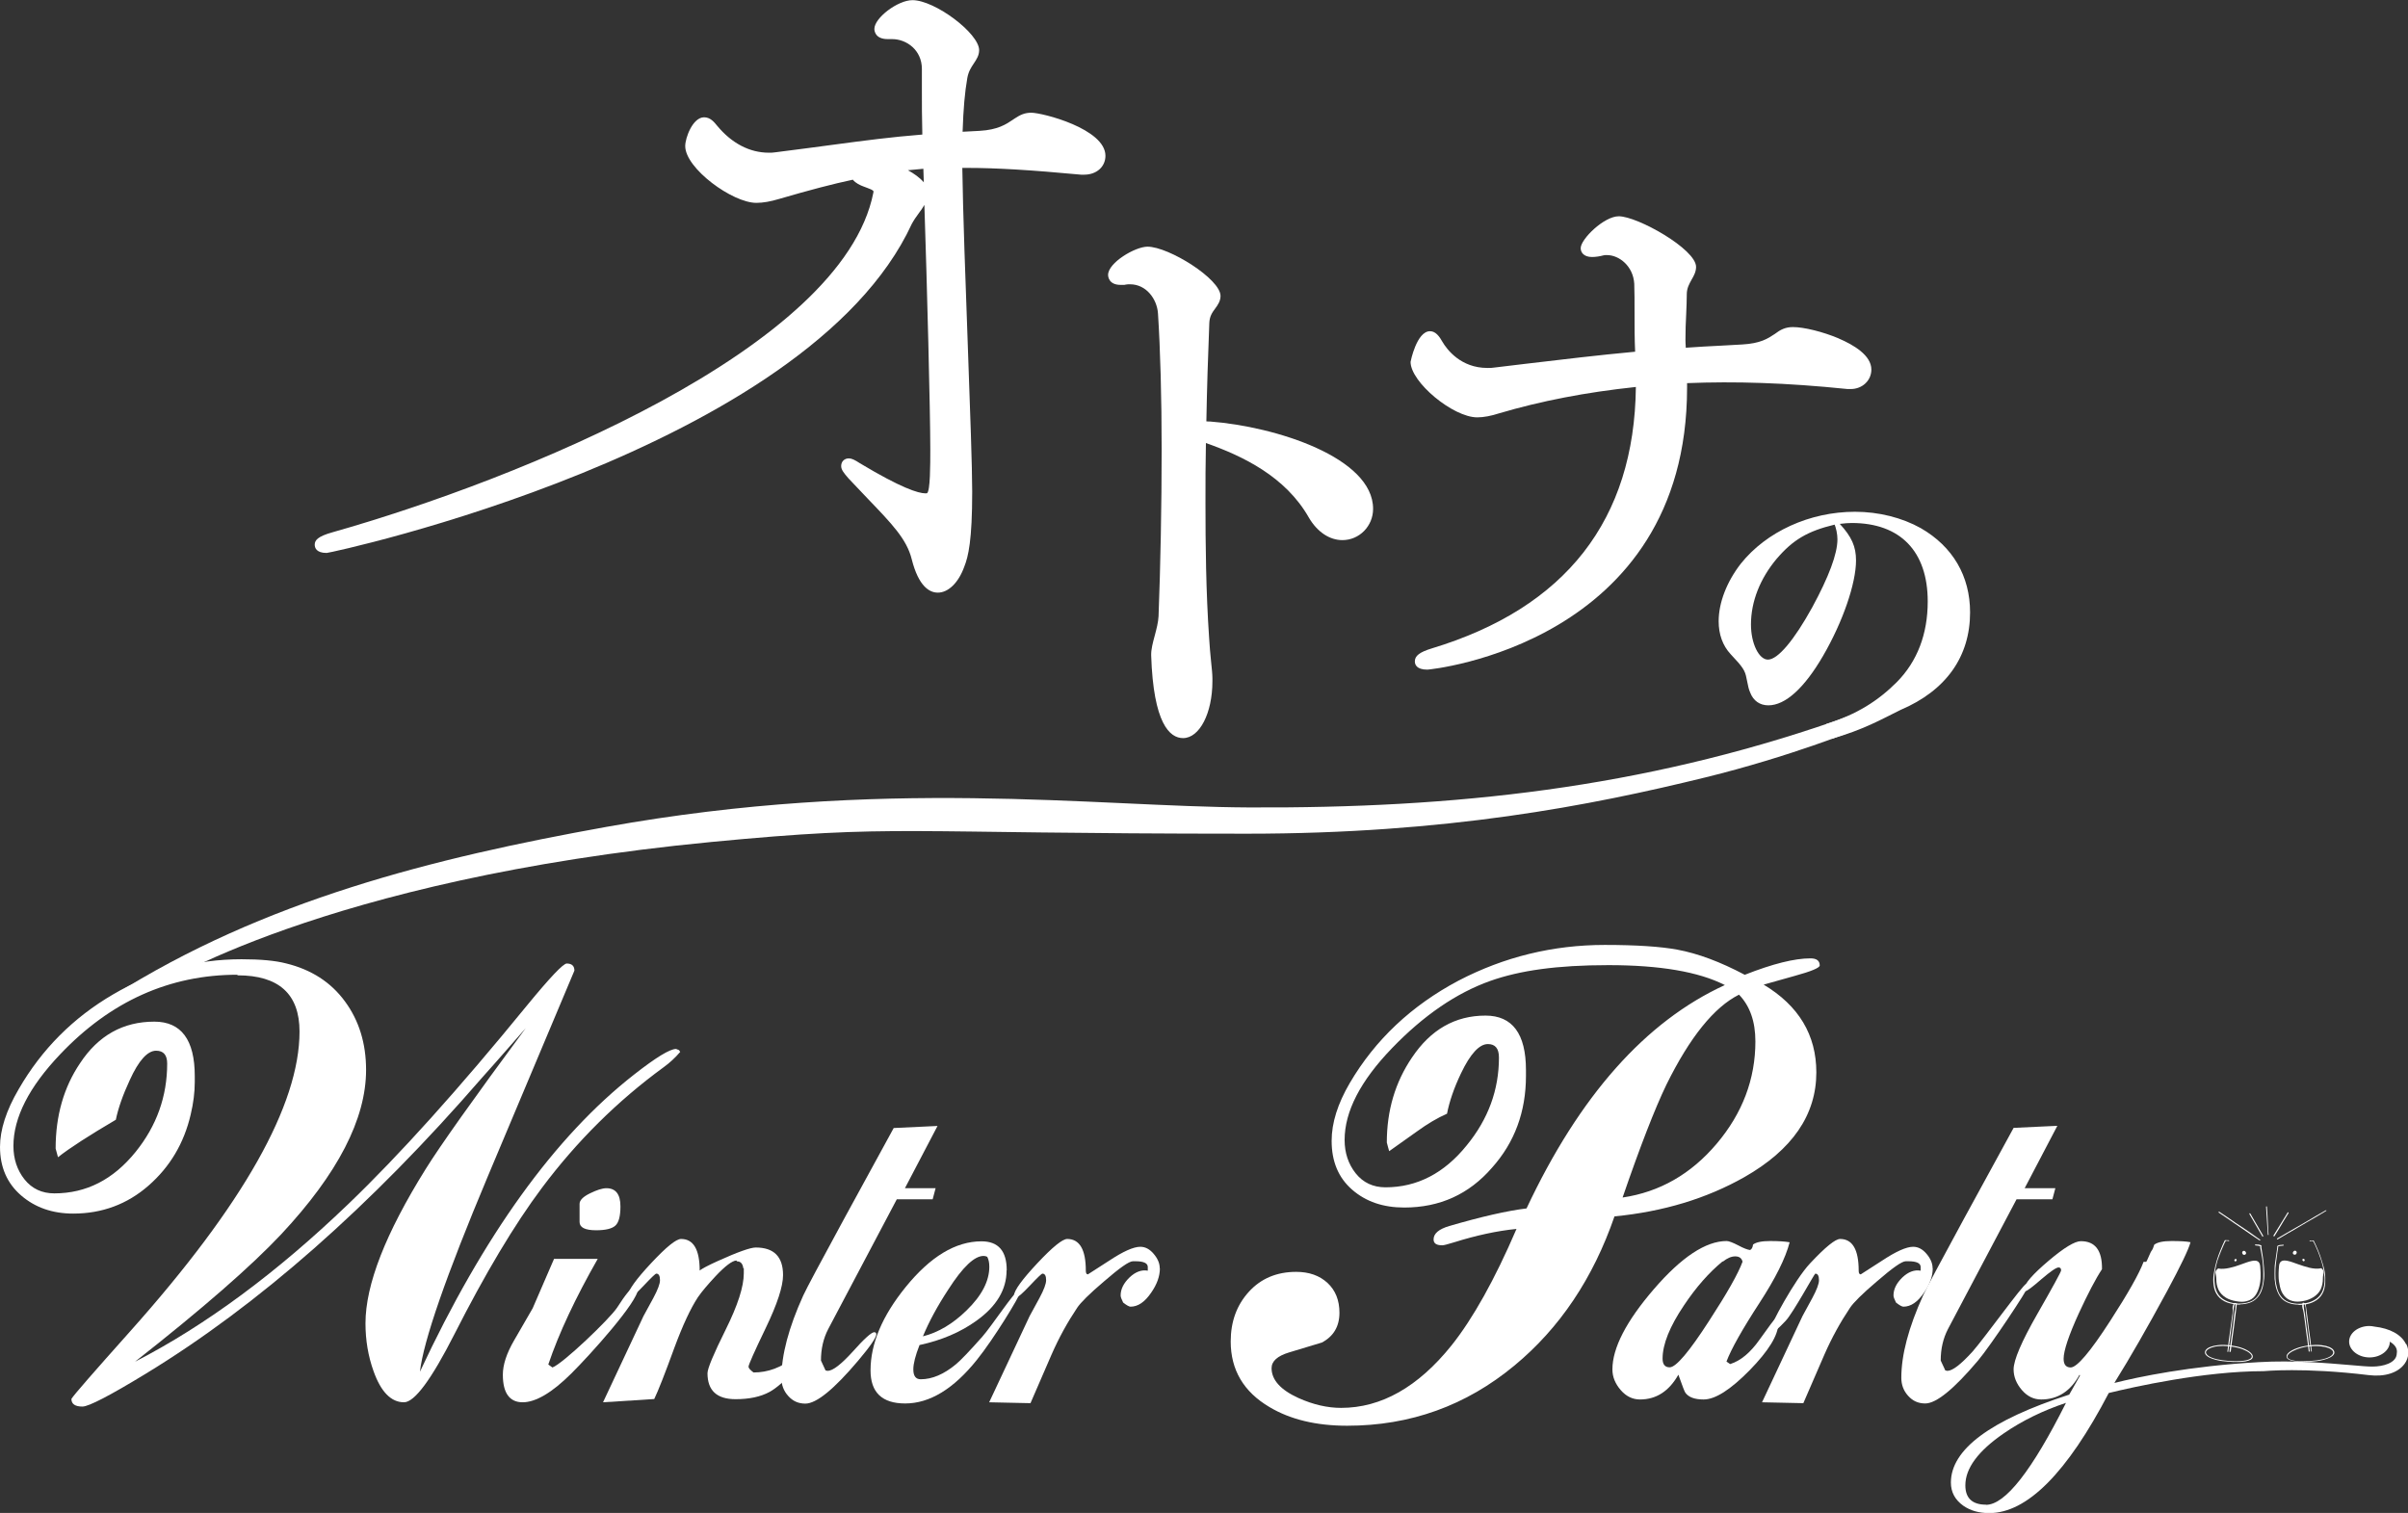 <svg xmlns="http://www.w3.org/2000/svg" id="_&#x30EC;&#x30A4;&#x30E4;&#x30FC;_2" data-name="&#x30EC;&#x30A4;&#x30E4;&#x30FC; 2" viewBox="0 0 163.2 102.55"><rect x="0" y="0" width="163.2" height="102.55" fill="#333333" stroke="none"/><defs><style>      .cls-1 {        fill: #fff;      }    </style></defs><g id="_&#x30EC;&#x30A4;&#x30E4;&#x30FC;_2-2" data-name="&#x30EC;&#x30A4;&#x30E4;&#x30FC; 2"><g><g><path class="cls-1" d="M69.91,7.64c-.47,0-.76.14-1.17.41l-.07.05c-.49.33-1.04.7-2.29.77l-1.14.06c.05-1.55.15-2.69.32-3.65.08-.44.26-.71.44-.98.18-.27.36-.54.36-.9,0-1.14-3-3.39-4.52-3.39-.99,0-2.58,1.2-2.58,1.95,0,.11.04.69.9.69h.3c.99,0,2.02.75,2.02,2.02v1.39c0,.96,0,1.96.03,3.06-2.13.17-3.87.4-6.04.69-1.13.15-2.38.32-3.9.51-.17.03-.31.03-.46.03-1.3,0-2.51-.63-3.5-1.82-.21-.26-.47-.58-.89-.58-.77,0-1.28,1.39-1.28,1.95,0,1.51,3.2,3.85,4.82,3.85.46,0,.96-.09,1.56-.27,2.09-.61,3.62-1.01,4.98-1.3.18.23.5.38.75.47.07.03.15.06.24.09.43.16.43.2.4.32-2.08,10.57-24.02,19.44-36.66,23.02-1,.28-1.2.54-1.2.84,0,.21.11.56.81.56.29,0,32.58-6.95,39.66-22.31.14-.26.31-.5.48-.73.14-.19.27-.37.37-.55.18,5.44.4,13.98.4,16.57,0,1.05,0,2.82-.22,2.97,0,0-.02.01-.11.01-.48,0-1.64-.36-4.44-2.04-.35-.23-.56-.33-.75-.33-.3,0-.52.21-.52.52,0,.24.16.45.5.84.47.5.9.94,1.29,1.36,1.65,1.72,2.65,2.75,2.99,4.11.47,1.87,1.22,2.27,1.77,2.27.71,0,1.4-.67,1.79-1.75.28-.7.54-1.8.54-5.1,0-1.62-.14-5.53-.29-9.68-.16-4.38-.34-9.32-.38-12.26h.28c2.02,0,4.34.14,7.77.46.01,0,.03,0,.04,0h.17c.84,0,1.44-.54,1.44-1.28,0-1.83-4.27-2.92-5.03-2.92ZM61.52,11.54c.34-.03.69-.07,1.06-.1.01.29.02.6.03.92-.27-.32-.67-.6-1.09-.83Z"></path><path class="cls-1" d="M82,28.57c-.08,0-.16,0-.24-.01.04-2.19.11-4.43.2-6.67.02-.46.2-.71.4-.98.17-.23.36-.5.36-.85,0-1.15-3.51-3.34-4.95-3.34-.84,0-2.67,1.09-2.67,1.91,0,.11.04.68.85.68h.21s.09,0,.14-.02c.06-.02.2-.02.29-.02,1.1,0,1.82,1,1.89,1.96.16,2.44.25,5.73.25,9.25,0,3.78-.08,7.9-.21,11.29-.02.41-.14.87-.26,1.32-.13.48-.25.93-.24,1.33.15,4.63,1.26,5.61,2.16,5.61,1.12,0,1.99-1.69,1.99-3.85v-.21c0-.26-.04-.66-.09-1.13-.05-.49-.1-1.04-.13-1.56-.22-3.2-.25-6.43-.25-9.17,0-1.41,0-2.76.03-4.08,2.5.88,5.4,2.27,6.98,5.06.57.97,1.4,1.52,2.27,1.52,1.15,0,2.08-.95,2.08-2.12,0-3.47-6.58-5.58-11.06-5.92Z"></path><path class="cls-1" d="M124.62,22.94c-1.07-.45-2.35-.77-3.11-.77-.51,0-.85.18-1.23.47-.47.31-.96.64-2.21.71-.48.03-.96.05-1.44.08-.78.04-1.58.08-2.38.14,0-.02,0-.04,0-.07-.01-.16-.02-.32-.02-.48,0-.58.02-1.17.05-1.73.02-.48.04-.93.04-1.3v-.04c0-.42.17-.71.33-1,.15-.26.3-.53.3-.86,0-1.2-3.97-3.43-5.24-3.43-1,0-2.58,1.55-2.58,2.16,0,.28.2.6.77.6.26,0,.55-.05.77-.11.06-.02.15-.02.24-.02.83,0,1.78.75,1.85,1.94.02.54.02,1.21.02,1.91,0,.92,0,1.86.04,2.7-2.48.23-4.99.53-7.43.82l-2.08.25c-.17.03-.3.03-.51.03-1.79,0-2.73-1.24-3.04-1.77-.2-.36-.46-.72-.84-.72-.91,0-1.32,2.06-1.32,2.08,0,1.37,2.88,3.76,4.52,3.76.43,0,.95-.1,1.47-.27,2.84-.84,5.88-1.43,9.28-1.79-.1,9.01-4.75,14.97-13.83,17.72-.82.25-1.15.5-1.15.88,0,.21.11.56.85.56.18,0,17.6-1.73,17.6-19.12v-.3c3.23-.13,6.69-.03,10.88.4.01,0,.03,0,.04,0h.17c.79,0,1.4-.58,1.4-1.32,0-.97-1.21-1.68-2.22-2.11Z"></path></g><path class="cls-1" d="M123.79,49.07c2.06-.65,3.5-1.57,4.77-2.84,1.38-1.4,2.09-3.25,2.09-5.46,0-3.4-1.86-5.32-5.15-5.32-.27,0-.42.02-.81.06.81.88,1.1,1.54,1.1,2.48,0,1.56-.9,4.17-2.23,6.46-1.27,2.19-2.56,3.36-3.71,3.36-.58,0-1.02-.31-1.23-.86-.1-.23-.13-.35-.25-.96-.1-.54-.23-.75-1.08-1.65-.54-.58-.81-1.35-.81-2.23,0-1.27.56-2.69,1.5-3.9,1.73-2.17,4.67-3.52,7.74-3.52,1.61,0,3.19.4,4.46,1.11,2.17,1.25,3.34,3.25,3.34,5.71,0,3-1.63,5.3-4.71,6.61-1.34.66-2.49,1.33-4.68,1.96l-.36-1ZM120.4,37.89c-1.11,1.33-1.73,2.88-1.73,4.44,0,1.29.54,2.38,1.15,2.38.67,0,1.77-1.31,3-3.54,1.13-2.08,1.71-3.63,1.71-4.61,0-.17-.02-.37-.06-.56-.02-.13-.12-.44-.13-.44-1.84.44-2.84,1.04-3.94,2.33Z"></path><g><path class="cls-1" d="M16.09,66.07c-4.6,0-8.6,1.8-12.01,5.39-2.11,2.22-3.17,4.29-3.17,6.22,0,.87.25,1.63.75,2.26.5.63,1.18.95,2.02.95,2.17,0,4-.94,5.51-2.81,1.43-1.77,2.14-3.77,2.14-5.99,0-.58-.25-.87-.75-.87-.58,0-1.18.66-1.78,1.98-.48,1.03-.79,1.93-.95,2.7-1.8,1.06-3.11,1.9-3.92,2.54l-.16-.59c0-2.22.55-4.15,1.66-5.79,1.24-1.88,2.92-2.81,5.03-2.81,1.82,0,2.74,1.23,2.74,3.69v.4c0,.69-.09,1.43-.28,2.22-.45,1.93-1.4,3.53-2.85,4.8-1.45,1.27-3.16,1.9-5.11,1.9-1.4,0-2.58-.41-3.53-1.23-.95-.82-1.43-1.92-1.43-3.29,0-1.16.42-2.47,1.27-3.92,1.56-2.7,3.69-4.84,6.4-6.42,2.71-1.59,5.61-2.38,8.7-2.38,1.27,0,2.27.09,3.01.28,1.72.42,3.05,1.28,4,2.58.95,1.29,1.43,2.84,1.43,4.64,0,3.33-1.92,7.04-5.75,11.14-2.04,2.17-5.34,5.05-9.91,8.64,4.78-2.46,9.61-6.03,14.47-10.7,3.44-3.3,7.47-7.78,12.09-13.44,1.56-1.9,2.46-2.85,2.7-2.85.34,0,.52.16.52.48l-5.87,13.95c-2.83,6.74-4.36,11.15-4.6,13.24,4.31-9.22,9.14-15.94,14.51-20.14,1.48-1.16,2.43-1.74,2.85-1.74.08.03.14.05.2.08l.08.12c-.34.4-.71.74-1.11,1.03-3.15,2.3-5.89,5.02-8.25,8.17-1.88,2.51-3.86,5.83-5.95,9.95-1.56,3.07-2.7,4.6-3.41,4.6-.87,0-1.56-.7-2.06-2.1-.37-1.03-.55-2.11-.55-3.25,0-2.62,1.36-6.1,4.08-10.46.95-1.53,3.21-4.72,6.78-9.55-1.66,1.9-2.66,3.03-2.97,3.37-7.56,8.72-15.16,15.41-22.79,20.06-2.43,1.48-3.86,2.22-4.28,2.22-.5,0-.75-.17-.75-.52.18-.29,1.52-1.82,4-4.6,7.64-8.56,11.46-15.33,11.46-20.3,0-2.54-1.4-3.81-4.2-3.81Z"></path><path class="cls-1" d="M43.24,87.37c0,.86-3.22,4.44-4.53,5.74-1.31,1.3-2.41,1.94-3.29,1.94s-1.34-.62-1.34-1.87c0-.67.25-1.44.76-2.32l1.26-2.18c.15-.34.63-1.45,1.45-3.35h2.96c-1.51,2.65-2.63,5.03-3.35,7.16l.28.2c.69-.24,3.86-3.27,4.38-4.05.56-.88.97-1.38,1.23-1.51h.11c.06.06.08.14.08.25ZM42.05,81.77c0,.65-.11,1.09-.34,1.3-.22.21-.66.32-1.31.32-.75,0-1.12-.19-1.12-.56v-1.23c0-.24.23-.48.7-.71.47-.23.84-.35,1.12-.35.63,0,.95.41.95,1.23Z"></path><path class="cls-1" d="M55,91.06c-.06.43-.43,1.02-1.12,1.78-.69.76-1.26,1.25-1.71,1.5-.62.34-1.39.5-2.32.5-1.27,0-1.9-.59-1.9-1.76,0-.32.41-1.3,1.23-2.95.82-1.65,1.23-2.92,1.23-3.82v-.36l-.03.03c-.04-.32-.18-.48-.42-.48l-.06-.06c-.28.02-.75.37-1.4,1.06-.54.58-.94,1.05-1.2,1.43-.5.76-1.03,1.9-1.59,3.41-.65,1.79-1.11,2.95-1.37,3.49l-3.47.22,2.74-5.84c.22-.41.45-.82.67-1.23.3-.56.45-.96.45-1.2,0-.3-.08-.45-.25-.45-.06,0-.34.27-.85.81-.51.54-.82.81-.94.81-.02-.02-.06-.04-.11-.06l-.03-.08c.04-.37.56-1.1,1.58-2.19,1.02-1.09,1.69-1.64,2.03-1.64.84,0,1.26.72,1.26,2.15,0,.17.05.25.14.25-.62,0-.25-.3,1.1-.91,1.35-.61,2.2-.91,2.56-.91,1.23,0,1.85.62,1.85,1.87,0,.76-.39,1.96-1.17,3.58-.78,1.62-1.17,2.5-1.17,2.63,0,.09.11.22.34.39.99,0,1.89-.34,2.71-1.01.22-.19.62-.52,1.2-1.01l.03.03Z"></path><path class="cls-1" d="M63.54,76.32l-2.21,4.22h2.08l-.2.75h-2.43l-4.65,8.8c-.33.64-.49,1.34-.49,2.13l.31.67c.07.02.12.03.14.03.35,0,.92-.44,1.71-1.31.78-.88,1.27-1.31,1.45-1.31.09,0,.14.05.14.14,0,.22-.41.82-1.23,1.79-1.64,1.94-2.83,2.91-3.58,2.91-.47,0-.85-.17-1.16-.52-.31-.34-.46-.75-.46-1.22,0-1.55.49-3.41,1.48-5.59.22-.48,1.15-2.22,2.77-5.2l3.36-6.15,2.97-.14Z"></path><path class="cls-1" d="M68.22,86.11c0,1.3-.68,2.44-2.04,3.41-1.08.78-2.37,1.33-3.86,1.65-.28.71-.42,1.26-.42,1.65,0,.45.17.67.5.67.78,0,1.57-.34,2.38-1.01.34-.28.93-.9,1.79-1.87.6-.67,2.21-3.11,2.44-3.11.07,0,.11.05.11.14,0,.21-1.77,3.12-2.91,4.53-1.58,1.98-3.21,2.96-4.86,2.96-1.57,0-2.35-.75-2.35-2.24,0-1.81.79-3.69,2.38-5.65,1.68-2.07,3.39-3.1,5.14-3.1,1.14,0,1.71.65,1.71,1.96ZM67.05,85.86c0-.28-.05-.5-.14-.67-.07-.04-.16-.06-.25-.06-.62,0-1.41.75-2.38,2.26-.75,1.14-1.32,2.2-1.73,3.19,1.04-.26,2.03-.85,2.96-1.76,1.02-.99,1.54-1.98,1.54-2.96Z"></path><path class="cls-1" d="M78.61,85.97c0,.54-.2,1.09-.59,1.65-.43.63-.89.95-1.4.95-.09,0-.26-.09-.5-.28-.11-.22-.17-.38-.17-.48,0-.43.2-.83.6-1.22.4-.38.82-.54,1.24-.46v-.25c0-.26-.28-.39-.84-.39h-.17c-.26,0-.91.46-1.96,1.37-.99.84-1.59,1.44-1.82,1.79-.65.97-1.23,2.02-1.73,3.16-.32.73-.79,1.83-1.43,3.3l-2.8-.06,2.74-5.84c.22-.41.45-.82.67-1.23.3-.56.45-.96.45-1.2,0-.3-.08-.45-.25-.45-.06,0-.34.27-.85.81-.51.54-.82.81-.94.81-.02-.02-.06-.04-.11-.06l-.03-.08c.02-.35.55-1.08,1.58-2.18,1.03-1.1,1.71-1.65,2.03-1.65.84,0,1.26.72,1.26,2.15,0,.17.05.25.14.25l1.43-.92c.95-.63,1.66-.95,2.12-.95.34,0,.64.16.91.48.27.32.41.64.41.98Z"></path><path class="cls-1" d="M118.26,66.07c1.88-.74,3.36-1.11,4.44-1.11.42,0,.63.16.63.48,0,.16-.57.4-1.7.71l-2.1.59c2.38,1.43,3.57,3.41,3.57,5.95,0,2.88-1.63,5.25-4.88,7.1-2.56,1.45-5.5,2.34-8.8,2.66-1.45,4.2-3.71,7.57-6.78,10.11-3.28,2.72-7.06,4.08-11.34,4.08-2.09,0-3.85-.42-5.27-1.27-1.74-1.03-2.62-2.51-2.62-4.44,0-1.35.41-2.47,1.23-3.37.82-.9,1.89-1.35,3.21-1.35.87,0,1.58.25,2.12.75.54.5.81,1.18.81,2.02,0,.93-.4,1.6-1.19,2.02-.08.03-.82.25-2.22.67-.79.24-1.19.59-1.19,1.07,0,.79.61,1.47,1.82,2.02,1,.45,1.97.67,2.89.67,2.72,0,5.22-1.41,7.49-4.24,1.45-1.82,2.92-4.45,4.4-7.89-1.32.13-2.74.44-4.24.91-.42.13-.69.2-.79.2-.4,0-.59-.13-.59-.4,0-.4.36-.7,1.07-.91,2.17-.63,3.91-1.03,5.23-1.19,3.59-7.64,8.07-12.68,13.44-15.14-1.77-.9-4.4-1.35-7.89-1.35s-6,.36-8.01,1.07c-2.3.82-4.52,2.34-6.66,4.56-2.14,2.22-3.21,4.29-3.21,6.22,0,.87.25,1.63.75,2.26.5.63,1.18.95,2.02.95,2.14,0,3.98-.95,5.51-2.85,1.45-1.77,2.18-3.75,2.18-5.95,0-.61-.25-.91-.75-.91-.58,0-1.19.66-1.82,1.98-.48,1-.79,1.92-.95,2.74-.66.29-1.33.69-2.02,1.19l-1.9,1.35c-.05-.18-.11-.38-.16-.59,0-2.17.57-4.08,1.7-5.75,1.27-1.9,2.93-2.85,4.99-2.85,1.82,0,2.74,1.23,2.74,3.69v.4c0,2.43-.77,4.51-2.3,6.22-1.56,1.8-3.54,2.7-5.95,2.7-1.43,0-2.6-.4-3.53-1.21-.93-.81-1.39-1.91-1.39-3.31,0-1.22.41-2.52,1.23-3.92,1.72-2.93,4.18-5.25,7.37-6.94,3.09-1.61,6.4-2.42,9.91-2.42,2.14,0,3.78.11,4.92.32,1.4.26,2.92.83,4.56,1.7ZM118.97,70.59c0-1.35-.37-2.4-1.11-3.17-1.69.85-3.33,2.88-4.92,6.1-.79,1.64-1.78,4.19-2.97,7.65,2.51-.37,4.64-1.59,6.38-3.65s2.62-4.37,2.62-6.94Z"></path><path class="cls-1" d="M121.29,84.21c-.28,1.08-.96,2.44-2.04,4.1-1.17,1.8-1.92,3.13-2.24,3.98l.25.17c.71-.22,1.38-.78,2.01-1.68.63-.89.98-1.35,1.03-1.37h.11c.07.09.11.2.11.31,0,.78-.65,1.84-1.94,3.16-1.3,1.32-2.33,1.98-3.12,1.98-.6,0-1.01-.15-1.23-.45-.06-.07-.21-.48-.48-1.23-.63,1.12-1.5,1.68-2.6,1.68-.5,0-.94-.21-1.31-.64-.37-.43-.56-.89-.56-1.4,0-1.45.94-3.27,2.81-5.44,1.87-2.17,3.52-3.26,4.93-3.26.15,0,.41.1.78.29.37.2.64.3.81.32.11-.05.18-.18.2-.37.2-.16.6-.24,1.17-.24s.99.03,1.29.08ZM118.1,85.52c-.06-.24-.22-.36-.5-.36-.26,0-.54.12-.84.36v-.03c-.93.76-1.81,1.76-2.63,2.99-.97,1.44-1.45,2.64-1.45,3.61,0,.39.16.59.48.59.43,0,1.32-1.05,2.68-3.16,1.21-1.86,1.97-3.2,2.26-4Z"></path><path class="cls-1" d="M130.99,85.97c0,.54-.2,1.09-.59,1.65-.43.63-.89.95-1.4.95-.09,0-.26-.09-.5-.28-.11-.22-.17-.38-.17-.48,0-.43.2-.83.6-1.22.4-.38.82-.54,1.24-.46v-.25c0-.26-.28-.39-.84-.39h-.17c-.26,0-.91.46-1.96,1.37-.99.84-1.59,1.44-1.82,1.79-.65.97-1.23,2.02-1.73,3.16-.32.73-.79,1.83-1.43,3.3l-2.8-.06,2.74-5.84c.22-.41.45-.82.67-1.23.3-.56.45-.96.45-1.2,0-.3-.08-.45-.25-.45-.06,0-1.5,2.66-2.01,3.2-.51.54-.82.81-.94.81-.02-.02-.06-.04-.11-.06l-.03-.08c.02-.35,1.7-3.47,2.74-4.57,1.03-1.1,1.71-1.65,2.03-1.65.84,0,1.26.72,1.26,2.15,0,.17.05.25.14.25l1.43-.92c.95-.63,1.66-.95,2.12-.95.34,0,.64.16.91.48.27.32.41.64.41.98Z"></path><path class="cls-1" d="M139.43,76.32l-2.21,4.22h2.08l-.2.75h-2.43l-4.65,8.8c-.33.64-.49,1.34-.49,2.13l.31.67c.07.02.12.03.14.03.35,0,.92-.44,1.71-1.31.78-.88,3.44-4.58,3.63-4.58.09,0,.14.05.14.14,0,.22-2.58,4.08-3.4,5.05-1.64,1.94-2.83,2.91-3.58,2.91-.47,0-.85-.17-1.16-.52-.31-.34-.46-.75-.46-1.22,0-1.55.49-3.41,1.48-5.59.22-.48,1.15-2.22,2.77-5.2l3.36-6.15,2.97-.14Z"></path><path class="cls-1" d="M163.06,91.1c-.31-.64-1.08-1.06-2.14-1.18-.11-.02-.22-.04-.33-.04-.01,0-.03,0-.04,0,0,0,0,0,0,0-.01,0-.02,0-.03,0-.73.03-1.31.49-1.31,1.06s.62,1.07,1.38,1.07,1.38-.48,1.38-1.07c.54.33.5.64.46.89-.08.55-.89.8-1.65.8-.3,0-.81-.04-1.46-.1-1.54-.13-3.88-.34-6.23-.2-4.68.26-8.21,1.01-9.79,1.41l.1-.17c.93-1.49,2.09-3.5,3.47-6.05.93-1.73,1.46-2.83,1.59-3.32-.3-.06-.73-.08-1.29-.08s-.95.08-1.17.25c-.06.2-.11.32-.15.37-.05.05-.12.19-.22.43-.1.24-.16.36-.18.36h-.17c-.3.8-1.05,2.13-2.26,4-1.36,2.11-2.26,3.16-2.68,3.16-.32,0-.48-.2-.48-.59,0-.54.34-1.57,1.03-3.08.62-1.34,1.14-2.34,1.57-2.99.02-1.27-.46-1.9-1.43-1.9-.41,0-1.14.44-2.19,1.33-1.05.89-1.62,1.53-1.69,1.94l.06.08.08.03c.09,0,.45-.27,1.06-.8.62-.53,1.01-.8,1.17-.8.11,0,.17.07.17.2,0,.09-.54,1.08-1.61,2.95-1.07,1.87-1.61,3.13-1.61,3.76,0,.5.19.97.56,1.4.37.43.81.64,1.31.64,1.12,0,1.99-.56,2.6-1.68l.03.06-.73,1.29c-5.35,1.73-8.02,3.72-8.02,5.96,0,.65.28,1.17.84,1.57.49.34,1.07.5,1.76.5,2.56,0,5.27-2.72,8.1-8.14,1.64-.4,6.43-1.48,10.5-1.48.03,0,2.68-.27,7.13.27,1.08.13,1.98-.16,2.42-.77.29-.4.33-.89.12-1.33ZM134.6,101.99c-.93,0-1.4-.44-1.4-1.31,0-1.16.87-2.33,2.6-3.52,1.25-.86,2.66-1.55,4.22-2.07-2.31,4.6-4.12,6.91-5.42,6.91Z"></path></g><g><g><path class="cls-1" d="M156.07,92.31c-.24,0-.45-.02-.61-.05-.3-.05-.48-.15-.49-.3-.02-.19.24-.4.63-.55.24-.1.54-.17.86-.21.34-.05.64-.05.89-.02.42.05.7.18.8.33.06.08.08.18.04.26-.08.17-.34.31-.74.41-.24.06-.53.1-.86.12-.18.01-.35.01-.51.01ZM156.45,91.24s.02.02,0,.02c-.31.04-.58.12-.81.21-.39.15-.63.35-.62.5.01.13.22.25.72.29.22.02.49,0,.83-.01.35-.02.62-.06.83-.11.55-.13.68-.31.71-.38.03-.07.02-.14-.02-.2-.1-.14-.38-.26-.78-.3-.24-.03-.53-.03-.86.01-.02,0-.02-.02,0-.02Z"></path><path class="cls-1" d="M155.8,88.43c-.24,0-.45-.03-.63-.09-.21-.07-.4-.18-.54-.33-.16-.17-.26-.39-.34-.62-.07-.22-.11-.45-.13-.7-.01-.23,0-.47,0-.71s.05-.48.08-.71c.04-.25.07-.49.1-.71.01-.06-.03-.09.03-.12.17-.08.18-.04.37-.07.02,0,.04.01.04.03,0,.02-.01.03-.03.03-.16.03-.17,0-.33.05-.04.02-.01.05-.02.09-.04.21-.07.45-.1.69-.03.23-.07.46-.08.7s-.01.48,0,.7c.01.24.06.48.12.69.07.23.17.44.33.61.17.18.38.3.65.36.22.05.47.07.75.04.29-.03.53-.1.73-.21.24-.12.42-.29.55-.52.11-.21.17-.45.19-.7.02-.24,0-.48-.04-.73s-.1-.49-.17-.72c-.08-.25-.17-.49-.25-.69-.13-.31-.24-.54-.31-.66-.1-.04-.11,0-.22,0-.02,0-.02,0-.02-.02,0-.02,0-.03.02-.03.13,0,.13,0,.26,0,.01,0,0,0,0,.02.06.11.18.36.31.68.09.21.17.45.25.71.07.23.15.48.19.73s.04.51.03.75c-.02.26-.07.51-.19.72-.13.24-.32.41-.57.54-.21.11-.46.18-.76.21-.1.01-.2.01-.29.01Z"></path><path class="cls-1" d="M156.5,91.63s-.03-.02-.03-.03c-.04-.32-.04-.32-.08-.65s-.05-.32-.09-.65-.04-.33-.08-.65-.05-.33-.09-.65-.14-.33-.08-.65c.02-.1.1-.02.21-.01.01,0,0,.02,0,.03.05.4.06.4.11.8s.05.4.1.8.06.4.11.8.04.4.1.81c0,.02,0,.03-.02.04-.02,0-.03-.01-.03-.03-.05-.4-.06-.4-.11-.79s-.05-.4-.1-.8-.06-.4-.11-.8,0-.41-.1-.8c0-.04-.08-.04-.08,0,.01.4.05.4.1.79s.05.4.1.79.06.4.11.79.04.4.1.8c0,.02,0,.03-.02.03,0,0,0,0,0,0Z"></path><path class="cls-1" d="M157.3,85.97c-.25.05-.52.02-.78-.04s-.51-.15-.75-.23c-.28-.1-.54-.2-.75-.24-.31-.06-.53,0-.56.35,0,.08-.04.35-.03.7,0,.22.04.46.09.69s.14.45.29.63.33.3.58.36c.19.05.42.05.7,0,.29-.05.51-.15.69-.26.24-.15.4-.33.5-.53.11-.24.15-.49.15-.72,0-.4.17-.5-.12-.73Z"></path><path class="cls-1" d="M155.42,84.85c-.11.17.15.28.22.12.08-.16-.12-.28-.22-.12Z"></path><path class="cls-1" d="M156.07,85.46c.08.09.18-.04.1-.11-.08-.07-.18.02-.1.11Z"></path></g><g><path class="cls-1" d="M151.56,92.32c-.15,0-.32,0-.5-.02-.33-.02-.62-.06-.86-.12-.4-.1-.66-.24-.74-.41-.04-.09-.03-.18.04-.27.11-.15.39-.27.81-.32.25-.03.55-.03.89.02.32.04.62.11.86.21.39.16.64.37.62.56-.01.15-.18.25-.49.31-.17.03-.38.04-.62.04ZM150.66,91.23c-.23,0-.43.02-.59.06-.26.06-.44.16-.52.26-.05.07-.06.13-.02.2.03.07.16.25.71.38.21.05.48.09.83.12.34.02.61.02.83,0,.5-.04.7-.16.71-.29.02-.15-.22-.35-.61-.5-.23-.09-.5-.15-.81-.19-.19-.02-.36-.04-.52-.04Z"></path><path class="cls-1" d="M151.82,88.43c-.09,0-.19,0-.29-.02-.3-.03-.55-.09-.76-.2-.25-.13-.44-.31-.57-.54-.12-.21-.17-.46-.19-.72-.02-.24,0-.49.05-.75s.1-.5.17-.73c.08-.26.16-.5.25-.71.13-.32.24-.57.3-.68,0,0,0-.02.01-.02.13,0,.13.01.26.01.02,0,.03.01.03.03s-.02.03-.03.02c-.11,0-.11-.04-.21,0-.06.12-.18.36-.3.66-.08.21-.18.44-.26.69-.07.23-.12.47-.16.72s-.05.5-.03.73c.02.25.07.49.18.7.12.23.31.4.54.52.2.11.45.18.73.21.28.03.53,0,.75-.05.26-.06.48-.18.65-.36.16-.17.25-.38.33-.61.07-.21.11-.44.12-.69.01-.23,0-.46-.01-.7s-.03-.47-.07-.7c-.04-.25-.09-.48-.13-.69,0-.04.03-.06,0-.07-.15-.06-.16-.03-.32-.06-.02,0-.03-.02-.03-.04,0-.02.02-.03.04-.03.18.03.2-.02.37.06.06.03.01.07.02.13.04.22.07.45.11.7.03.23.05.47.07.71s.03.48.01.71c-.02.25-.06.48-.13.7-.07.24-.18.44-.34.61-.14.15-.32.27-.53.34-.19.06-.39.1-.63.1Z"></path><path class="cls-1" d="M151.13,91.64s0,0,0,0c-.02,0-.04-.02-.03-.04.05-.4.06-.4.11-.79s.05-.4.11-.79.04-.4.09-.8.09-.39.1-.8c0-.04-.06-.04-.07,0-.09.39-.06.4-.11.79s-.05.4-.1.8-.05.4-.1.8-.06.4-.11.8c0,.02-.02.04-.03.03-.02,0-.03-.02-.03-.04.04-.32.04-.32.08-.64s.04-.32.09-.65.05-.32.09-.65.05-.32.09-.65-.06-.35.08-.65c.04-.09.11-.02.21,0,.02,0,0,.02,0,.04q-.05.4-.1.8c-.05.4-.05.4-.1.8s-.05.4-.11.8-.05.4-.1.8c0,.02-.02.03-.03.03Z"></path><path class="cls-1" d="M150.33,85.98c.25.05.51.02.78-.04s.52-.14.76-.23c.28-.1.54-.2.75-.24.31-.06.53,0,.56.35,0,.08.04.35.03.7,0,.22-.03.46-.09.69s-.15.45-.29.63-.33.3-.58.36c-.19.05-.42.05-.69,0-.29-.05-.52-.13-.7-.24-.24-.15-.4-.33-.5-.53-.11-.24-.15-.49-.15-.72,0-.4-.18-.5.11-.72Z"></path><path class="cls-1" d="M152.2,84.86c.11.17-.15.28-.22.12-.08-.16.12-.28.22-.12Z"></path><path class="cls-1" d="M151.56,85.47c-.08.09-.18-.04-.1-.11.08-.07.18.02.1.11Z"></path></g><g><path class="cls-1" d="M153.16,84.08s-.01,0-.02,0c-.27-.19-.28-.18-.55-.37s-.27-.19-.55-.38-.28-.19-.56-.38-.28-.19-.55-.38-.28-.19-.56-.38c-.01,0-.02-.04,0-.05,0-.01.03-.01.05,0,.27.19.28.18.55.37s.27.19.55.38.28.18.56.37.28.19.55.38.27.2.55.39c.01,0,.02.03,0,.04,0,0-.01.01-.02.01Z"></path><path class="cls-1" d="M153.36,83.83s-.02,0-.03-.02q-.22-.38-.44-.76t-.44-.76s0-.04.01-.05c.02,0,.04,0,.05.01q.22.38.44.76t.44.76s0,.03-.01.04c0,0,0,0-.02,0Z"></path><path class="cls-1" d="M153.74,83.72s-.03-.01-.04-.03c-.02-.32-.02-.32-.04-.63s-.02-.32-.04-.63-.02-.32-.04-.63c0-.02.01-.03.03-.03,0,0,0,0,0,0,.02,0,.03.01.03.03.02.32.02.32.04.63s.02.32.03.63.02.32.04.63c0,.02-.01.03-.03.04,0,0,0,0,0,0Z"></path><path class="cls-1" d="M154.11,83.79s-.01,0-.02,0c-.02,0-.02-.03-.01-.04q.16-.26.32-.52c.16-.26.16-.26.32-.52s.16-.26.32-.52c0-.02.03-.02.05-.01.02,0,.02.03.01.05-.16.26-.16.26-.32.52s-.15.26-.31.52-.16.26-.32.52c0,0-.01.02-.03.02Z"></path><path class="cls-1" d="M154.35,84.01s-.02,0-.03-.02c0-.02,0-.03.01-.04.33-.19.33-.19.65-.38s.33-.19.66-.38.33-.19.66-.38.33-.2.66-.39.33-.19.66-.38c.02,0,.04-.01.05,0,0,.02,0,.03-.02.04-.33.19-.32.2-.65.39s-.33.19-.66.38-.33.19-.66.39-.33.19-.66.38-.33.2-.66.39c0,0-.01,0-.02,0Z"></path></g></g><path class="cls-1" d="M7.62,67.52c10.25-6.49,21.74-9.36,33.47-11.47,18.8-3.38,32.99-1.37,43.53-1.32,14.01.07,26.61-1.32,39.67-5.83l3.85-1.41-2.26,1.94s-4.54,1.85-10.28,3.26c-7.86,1.93-17.56,3.82-31.09,3.82-23.88,0-23.54-.66-36.29.56-26.42,2.54-37.7,9.87-37.7,9.87l-2.91.56Z"></path></g></g></svg>